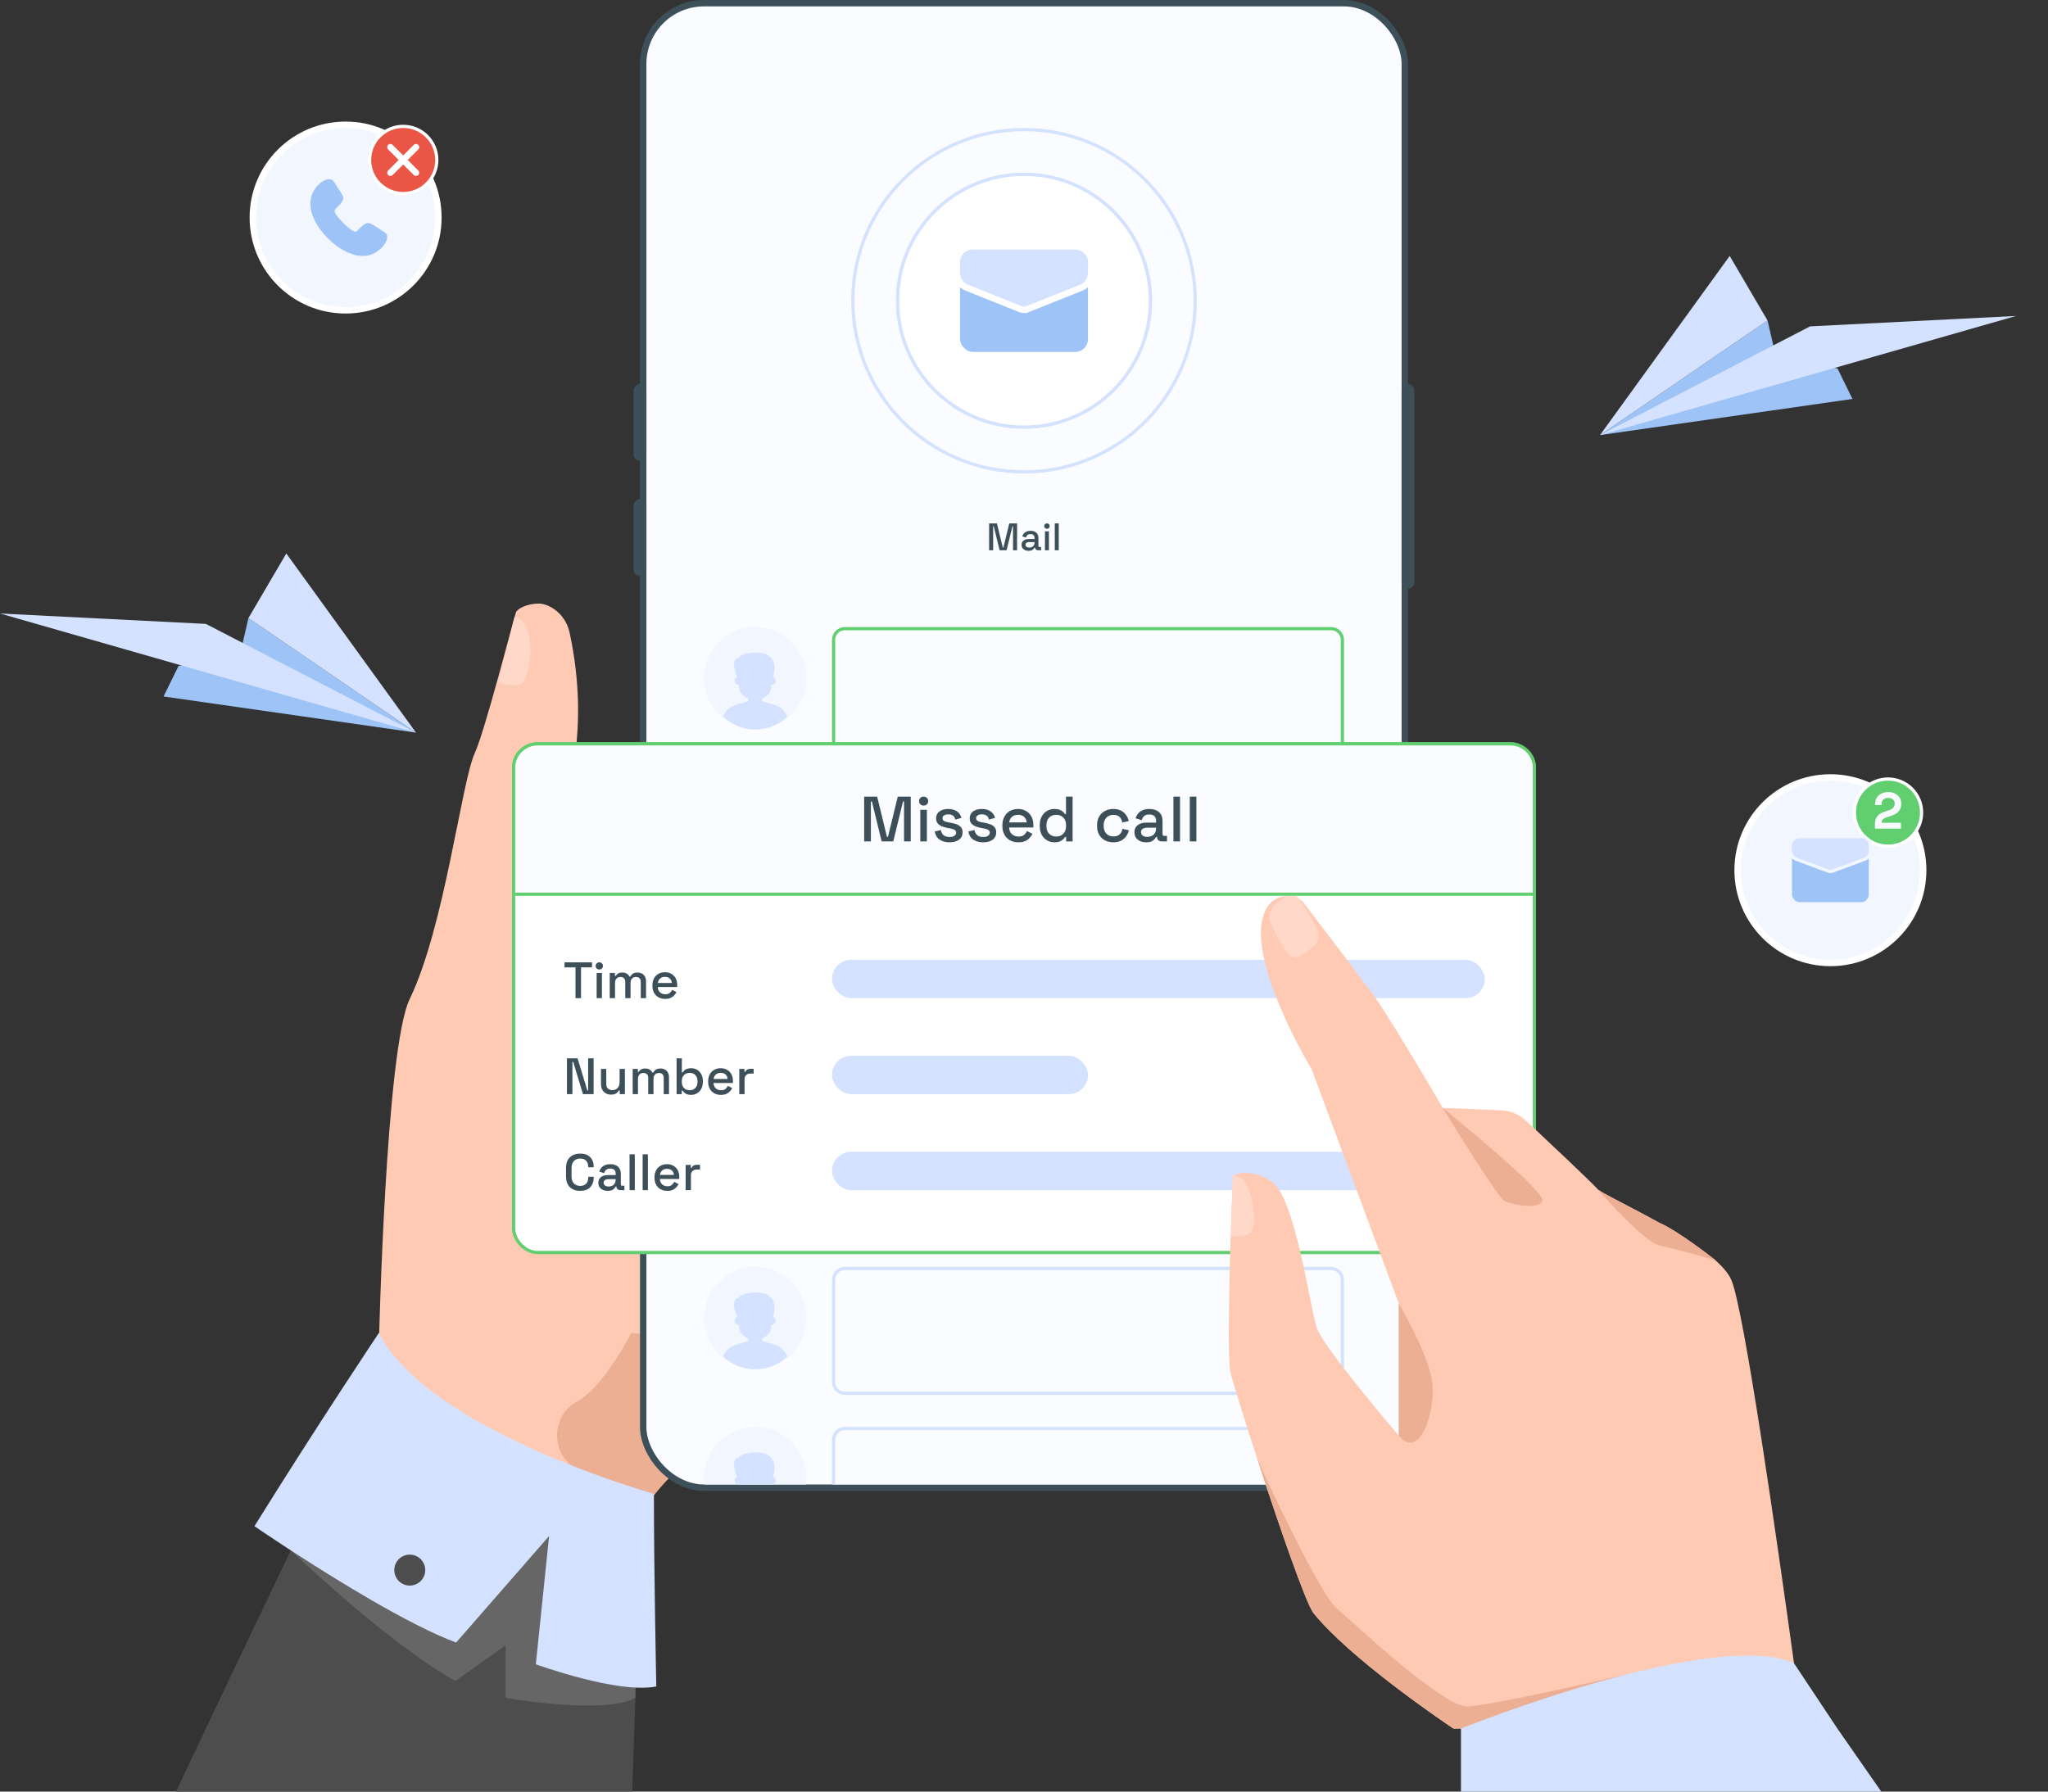 <?xml version="1.0" encoding="UTF-8"?>
<svg xmlns="http://www.w3.org/2000/svg" width="640" height="560" viewBox="0 0 640 560" fill="none">
  <rect x="0" y="0" width="640" height="560" fill="#333333" stroke="none"/>
  <g clip-path="url(#clip0_2550_2559)">
    <path d="M299.273 341.238C299.273 341.238 275.277 389.267 250.905 422.421C241.206 435.616 231.448 446.453 223.12 450.974C214.967 455.397 208.066 462.268 202.354 469.883C187.563 489.6 180.739 514.284 180.739 514.284L118.412 419.939C118.412 419.939 120.54 327.717 128.023 312.288C138.93 289.808 144.198 244.387 148.388 235.343C151.495 228.635 160.372 193.984 161.224 191.436C161.595 190.338 164.547 188.655 168.384 188.66C171.462 188.66 176.689 191.637 178.005 197.755C184.671 228.675 176.647 249.069 176.739 249.976C179.09 273.74 172.023 291.378 176.98 296.05C177.165 296.223 177.506 296.14 177.992 295.831C186.583 290.312 239.913 212.522 246.479 210.842C253.416 209.071 299.273 341.238 299.273 341.238Z" fill="#FFCAB3"></path>
    <path d="M199.491 495.61C199.491 495.61 198.641 537.536 196.213 594H39C74.935 517.325 106.176 452.789 106.176 452.789C106.176 452.789 195.689 455.525 199.488 495.607L199.491 495.61Z" fill="#4D4D4D"></path>
    <path d="M250.906 422.418C241.207 435.613 231.449 446.45 223.121 450.971C214.969 455.394 208.067 462.265 202.355 469.88C195.787 466.816 188.299 463.223 180.981 459.662C172.069 455.329 171.726 442.666 180.457 437.975C180.542 437.93 180.625 437.882 180.708 437.837C188.888 433.153 197.271 416.618 197.271 416.618L250.909 422.421L250.906 422.418Z" fill="#ECAF94"></path>
    <path d="M160.791 192.87L155.741 213.269C155.741 213.269 160.157 215.077 162.992 213.672C165.826 212.268 168.139 193.968 160.791 192.87Z" fill="#FFD8CA"></path>
    <path d="M90.874 484.6C90.874 484.6 121.596 514.04 142.304 525.407L157.984 514.279V530.695C157.984 530.695 188.822 536.152 198.548 530.695V485.929L111.932 442.483L90.871 484.6H90.874Z" fill="#666666"></path>
    <path d="M205.092 527.132C193.161 529.579 167.446 520.201 167.446 520.201L171.593 480.116L142.535 513.416C127.747 507.909 104.618 493.541 90.874 484.6C84.033 480.146 79.517 477.039 79.517 477.039C98.909 445.816 118.416 416.613 118.416 416.613C124.143 428.073 137.693 438.025 152.382 445.984C176.793 459.213 204.348 466.942 204.348 466.942C204.341 490.766 205.092 527.13 205.092 527.13V527.132Z" fill="#D4E2FF"></path>
    <path d="M353.767 178.69L334.465 207L315.526 234.783C314.371 236.177 313.035 236.661 311.589 236.523C307.046 236.092 301.422 229.532 297.039 225.901L296.595 225.535C290.816 220.751 289.999 212.108 294.781 206.33L323.729 171.318L332.315 160.932C337.096 155.149 345.732 154.332 351.509 159.116L351.953 159.482C357.732 164.267 358.549 172.91 353.767 178.692V178.69Z" fill="#FFB27D"></path>
    <path d="M334.464 206.999L315.526 234.783C314.37 236.177 313.035 236.661 311.589 236.523L323.728 171.317C323.756 171.683 325.818 200.939 334.467 206.999H334.464Z" fill="#EFA26F"></path>
    <path d="M344.158 285.601L341.278 286.694L321.924 294.053C321.47 294.226 321.012 294.372 320.553 294.487C314.145 296.155 307.326 292.734 304.922 286.408L304.639 285.663C302.063 278.883 305.501 271.225 312.278 268.647L330.322 261.787L331.632 261.288L334.512 260.194C341.288 257.617 348.94 261.057 351.513 267.84L351.797 268.584C354.373 275.365 350.934 283.023 344.158 285.601Z" fill="#FFB27D"></path>
    <path d="M328.441 286.044C325.21 287.267 319.364 289.442 316.236 289.89C315.351 290.018 313.72 289.537 312.199 287.869C311.287 286.871 310.412 285.447 309.765 283.476C309.462 282.548 309.209 281.626 309.104 280.673C308.983 279.557 309.016 278.444 309.209 277.338C309.387 276.342 310.066 275.437 311.056 274.958C311.059 274.956 311.066 274.956 311.071 274.951C314.397 273.361 318.878 271.425 322.81 270.344C325.526 269.595 328.275 270.793 329.135 273.173L329.541 274.284L331.619 279.976C332.478 282.34 331.08 285.046 328.441 286.039V286.044Z" fill="#FFD3B6"></path>
    <path d="M328.44 286.044C325.21 287.268 319.363 289.442 316.236 289.891C315.351 290.019 313.72 289.537 312.198 287.87C312.036 287.491 311.888 287.09 311.745 286.664C311.442 285.736 311.188 284.813 311.083 283.86C310.963 282.744 310.996 281.631 311.189 280.525C311.366 279.53 312.046 278.624 313.035 278.146C313.038 278.143 313.046 278.143 313.051 278.138C316.376 276.548 320.86 274.612 324.789 273.532C326.531 273.05 328.28 273.369 329.541 274.286L331.618 279.979C332.478 282.343 331.079 285.049 328.44 286.042V286.044Z" fill="#FFC197"></path>
    <path d="M335.377 312.827L320.45 316.891C315.914 318.128 311.195 315.424 309.96 310.886L309.501 309.196C308.266 304.657 310.967 299.935 315.503 298.699L330.43 294.635C334.966 293.398 339.685 296.101 340.92 300.64L341.381 302.33C342.617 306.869 339.915 311.59 335.379 312.827H335.377Z" fill="#FFB27D"></path>
    <path d="M327.304 312.095C324.562 312.827 319.605 314.121 317.009 314.262C316.064 314.314 314.172 313.514 312.937 311.03C312.633 310.428 312.375 309.731 312.172 308.923C311.992 308.191 311.854 307.464 311.839 306.729C311.821 305.862 311.932 305.009 312.172 304.174C312.388 303.419 313.014 302.77 313.859 302.469C313.866 302.466 313.869 302.466 313.874 302.461C316.718 301.456 320.538 300.255 323.843 299.678C326.126 299.277 328.292 300.375 328.825 302.258L329.211 303.602L330.362 307.642C330.893 309.51 329.545 311.501 327.304 312.095Z" fill="#FFD3B6"></path>
    <path d="M327.305 312.095C324.563 312.827 319.606 314.121 317.009 314.261C316.065 314.314 314.173 313.514 312.937 311.029C312.772 310.347 312.651 309.662 312.636 308.968C312.619 308.105 312.729 307.248 312.97 306.413C313.185 305.663 313.812 305.008 314.656 304.707C314.664 304.705 314.666 304.705 314.671 304.7C317.516 303.694 321.338 302.496 324.641 301.922C326.53 301.588 328.342 302.285 329.212 303.604L330.362 307.644C330.893 309.512 329.545 311.503 327.305 312.097V312.095Z" fill="#FFC197"></path>
    <path d="M343.687 256.98C343.581 257.018 343.474 257.055 343.363 257.09L323.796 262.118C315.192 264.329 306.293 259.673 304.023 251.767L302.86 247.717C300.677 240.127 305.368 232.191 313.363 229.618L319.824 227.958L332.931 224.59C341.534 222.379 350.431 227.035 352.704 234.941L353.867 238.991C356.017 246.478 351.483 254.297 343.684 256.98H343.687Z" fill="#FFB27D"></path>
    <path d="M334.72 251.513L325.214 255.801C325.199 255.803 325.181 255.808 325.154 255.816C324.773 255.919 324.387 255.996 324.004 256.054C323.843 256.079 323.68 256.097 323.522 256.114C323.455 256.122 323.387 256.122 323.322 256.117C322.274 256.082 321.558 254.971 322.009 253.978C322.906 252.019 323.151 249.755 322.547 247.528L322.322 246.701C322.322 246.701 322.319 246.683 322.314 246.676L321.578 243.975C320.994 241.824 319.753 240.021 318.132 238.72C317.936 238.559 317.736 238.411 317.53 238.271C315.651 236.969 316.129 234.02 318.33 233.406C318.35 233.399 318.37 233.396 318.39 233.389L328.823 231.809C331.402 231.109 333.885 233.093 334.589 235.675L335.426 238.752L337.211 245.312C337.912 247.897 337.298 250.816 334.72 251.518V251.513Z" fill="#FFD3B6"></path>
    <path d="M334.72 251.513L325.214 255.801C325.199 255.803 325.182 255.808 325.154 255.816C324.931 255.859 324.234 255.977 323.322 256.117C322.274 256.082 321.558 254.971 322.009 253.978C322.906 252.02 323.152 249.755 322.548 247.529L322.322 246.701C322.322 246.701 322.32 246.684 322.315 246.676L321.578 243.976C320.994 241.824 319.753 240.021 318.132 238.72C318.468 238.228 318.971 237.837 319.628 237.654C319.646 237.647 319.668 237.644 319.688 237.637L330.121 236.057C332.294 235.465 334.394 236.781 335.426 238.75L337.211 245.31C337.912 247.895 337.298 250.814 334.72 251.516V251.513Z" fill="#FFC197"></path>
    <path d="M178.006 358.817C178.006 358.817 173.738 321.533 169.798 314.263C165.859 306.992 162.528 292.43 168.585 281.613C174.645 270.79 176.738 249.976 176.738 249.976C179.088 273.739 172.021 291.377 176.978 296.049C177.164 296.222 177.505 296.139 177.991 295.831L178.006 358.819V358.817Z" fill="#ECAF94"></path>
    <path d="M123.215 490.722C123.24 488.049 125.425 485.903 128.097 485.928C130.768 485.953 132.913 488.14 132.888 490.813C132.863 493.486 130.678 495.632 128.006 495.607C125.335 495.582 123.19 493.395 123.215 490.722Z" fill="#4D4D4D"></path>
    <rect x="201" y="1" width="238" height="464" rx="19" fill="#FAFCFF" stroke="#3D505A" stroke-width="2"></rect>
    <g clip-path="url(#clip1_2550_2559)">
      <path d="M260.5 200C260.5 198.067 262.067 196.5 264 196.5H416C417.933 196.5 419.5 198.067 419.5 200V232C419.5 233.933 417.933 235.5 416 235.5H264C262.067 235.5 260.5 233.933 260.5 232V200Z" fill="#FAFCFF" stroke="#61CE70"></path>
      <circle cx="236" cy="212" r="16" fill="#F2F6FF"></circle>
      <g clip-path="url(#clip2_2550_2559)">
        <path d="M246 223.997C245.782 224.206 245.557 224.409 245.325 224.604C244.869 224.99 244.387 225.347 243.884 225.674C241.621 227.145 238.911 228 236 228C233.088 228 230.379 227.145 228.116 225.674C227.612 225.347 227.131 224.99 226.675 224.604C226.443 224.409 226.218 224.206 226 223.997C226.541 222.342 227.865 221 229.61 220.456L233.861 219.132V218.44C233.328 218.127 232.852 217.77 232.459 217.509C231.729 217.022 231.238 216.26 231.092 215.403L230.866 214.064C230.156 214.064 229.582 213.498 229.582 212.797C229.582 212.276 229.899 211.83 230.353 211.635C229.956 210.717 229.665 209.743 229.49 208.745C229.379 208.112 229.317 207.445 229.505 206.835C229.693 206.226 230.19 205.69 230.778 205.68L230.855 205.685C231.225 205.114 231.804 204.738 232.412 204.52C233.02 204.302 233.662 204.228 234.297 204.156C234.546 204.128 234.796 204.099 235.046 204.075C236.201 203.965 237.458 203.938 238.639 204.263C239.82 204.587 240.961 205.315 241.562 206.476C242.04 207.397 242.136 208.507 242.016 209.558C241.937 210.255 241.767 210.934 241.569 211.604C242.064 211.78 242.418 212.247 242.418 212.797C242.418 213.498 241.844 214.064 241.134 214.064L240.907 215.403C240.762 216.26 240.271 217.022 239.541 217.509C239.148 217.77 238.672 218.127 238.139 218.44V219.132L242.389 220.456C244.135 221.001 245.459 222.342 246 223.997H246Z" fill="#D4E2FF"></path>
      </g>
      <path d="M260.5 250C260.5 248.067 262.067 246.5 264 246.5H416C417.933 246.5 419.5 248.067 419.5 250V282C419.5 283.933 417.933 285.5 416 285.5H264C262.067 285.5 260.5 283.933 260.5 282V250Z" fill="#FAFCFF" stroke="#D4E2FF"></path>
      <circle cx="236" cy="262" r="16" fill="#F2F6FF"></circle>
      <g clip-path="url(#clip3_2550_2559)">
        <path d="M246 273.997C245.782 274.206 245.557 274.409 245.325 274.604C244.869 274.99 244.387 275.347 243.884 275.674C241.621 277.145 238.911 278 236 278C233.088 278 230.379 277.145 228.116 275.674C227.612 275.347 227.131 274.99 226.675 274.604C226.443 274.409 226.218 274.206 226 273.997C226.541 272.342 227.865 271 229.61 270.456L233.861 269.132V268.44C233.328 268.127 232.852 267.77 232.459 267.509C231.729 267.022 231.238 266.26 231.092 265.403L230.866 264.064C230.156 264.064 229.582 263.498 229.582 262.797C229.582 262.276 229.899 261.83 230.353 261.635C229.956 260.717 229.665 259.743 229.49 258.745C229.379 258.112 229.317 257.445 229.505 256.835C229.693 256.226 230.19 255.69 230.778 255.68L230.855 255.685C231.225 255.114 231.804 254.738 232.412 254.52C233.02 254.302 233.662 254.228 234.297 254.156C234.546 254.128 234.796 254.099 235.046 254.075C236.201 253.965 237.458 253.938 238.639 254.263C239.82 254.587 240.961 255.315 241.562 256.476C242.04 257.397 242.136 258.507 242.016 259.558C241.937 260.255 241.767 260.934 241.569 261.604C242.064 261.78 242.418 262.247 242.418 262.797C242.418 263.498 241.844 264.064 241.134 264.064L240.907 265.403C240.762 266.26 240.271 267.022 239.541 267.509C239.148 267.77 238.672 268.127 238.139 268.44V269.132L242.389 270.456C244.135 271.001 245.459 272.342 246 273.997H246Z" fill="#D4E2FF"></path>
      </g>
      <path d="M260.5 300C260.5 298.067 262.067 296.5 264 296.5H416C417.933 296.5 419.5 298.067 419.5 300V332C419.5 333.933 417.933 335.5 416 335.5H264C262.067 335.5 260.5 333.933 260.5 332V300Z" fill="#FAFCFF" stroke="#D4E2FF"></path>
      <circle cx="236" cy="312" r="16" fill="#F2F6FF"></circle>
      <g clip-path="url(#clip4_2550_2559)">
        <path d="M246 323.997C245.782 324.206 245.557 324.409 245.325 324.604C244.869 324.99 244.387 325.347 243.884 325.674C241.621 327.145 238.911 328 236 328C233.088 328 230.379 327.145 228.116 325.674C227.612 325.347 227.131 324.99 226.675 324.604C226.443 324.409 226.218 324.206 226 323.997C226.541 322.342 227.865 321 229.61 320.456L233.861 319.132V318.44C233.328 318.127 232.852 317.77 232.459 317.509C231.729 317.022 231.238 316.26 231.092 315.403L230.866 314.064C230.156 314.064 229.582 313.498 229.582 312.797C229.582 312.276 229.899 311.83 230.353 311.635C229.956 310.717 229.665 309.743 229.49 308.745C229.379 308.112 229.317 307.445 229.505 306.835C229.693 306.226 230.19 305.69 230.778 305.68L230.855 305.685C231.225 305.114 231.804 304.738 232.412 304.52C233.02 304.302 233.662 304.228 234.297 304.156C234.546 304.128 234.796 304.099 235.046 304.075C236.201 303.965 237.458 303.938 238.639 304.263C239.82 304.587 240.961 305.315 241.562 306.476C242.04 307.397 242.136 308.507 242.016 309.558C241.937 310.255 241.767 310.934 241.569 311.604C242.064 311.78 242.418 312.247 242.418 312.797C242.418 313.498 241.844 314.064 241.134 314.064L240.907 315.403C240.762 316.26 240.271 317.022 239.541 317.509C239.148 317.77 238.672 318.127 238.139 318.44V319.132L242.389 320.456C244.135 321.001 245.459 322.342 246 323.997H246Z" fill="#D4E2FF"></path>
      </g>
      <path d="M260.5 350C260.5 348.067 262.067 346.5 264 346.5H416C417.933 346.5 419.5 348.067 419.5 350V382C419.5 383.933 417.933 385.5 416 385.5H264C262.067 385.5 260.5 383.933 260.5 382V350Z" fill="#FAFCFF" stroke="#D4E2FF"></path>
      <circle cx="236" cy="362" r="16" fill="#F2F6FF"></circle>
      <g clip-path="url(#clip5_2550_2559)">
        <path d="M246 373.997C245.782 374.206 245.557 374.409 245.325 374.604C244.869 374.99 244.387 375.347 243.884 375.674C241.621 377.145 238.911 378 236 378C233.088 378 230.379 377.145 228.116 375.674C227.612 375.347 227.131 374.99 226.675 374.604C226.443 374.409 226.218 374.206 226 373.997C226.541 372.342 227.865 371 229.61 370.456L233.861 369.132V368.44C233.328 368.127 232.852 367.77 232.459 367.509C231.729 367.022 231.238 366.26 231.092 365.403L230.866 364.064C230.156 364.064 229.582 363.498 229.582 362.797C229.582 362.276 229.899 361.83 230.353 361.635C229.956 360.717 229.665 359.743 229.49 358.745C229.379 358.112 229.317 357.445 229.505 356.835C229.693 356.226 230.19 355.69 230.778 355.68L230.855 355.685C231.225 355.114 231.804 354.738 232.412 354.52C233.02 354.302 233.662 354.228 234.297 354.156C234.546 354.128 234.796 354.099 235.046 354.075C236.201 353.965 237.458 353.938 238.639 354.263C239.82 354.587 240.961 355.315 241.562 356.476C242.04 357.397 242.136 358.507 242.016 359.558C241.937 360.255 241.767 360.934 241.569 361.604C242.064 361.78 242.418 362.247 242.418 362.797C242.418 363.498 241.844 364.064 241.134 364.064L240.907 365.403C240.762 366.26 240.271 367.022 239.541 367.509C239.148 367.77 238.672 368.127 238.139 368.44V369.132L242.389 370.456C244.135 371.001 245.459 372.342 246 373.997H246Z" fill="#D4E2FF"></path>
      </g>
      <path d="M260.5 400C260.5 398.067 262.067 396.5 264 396.5H416C417.933 396.5 419.5 398.067 419.5 400V432C419.5 433.933 417.933 435.5 416 435.5H264C262.067 435.5 260.5 433.933 260.5 432V400Z" fill="#FAFCFF" stroke="#D4E2FF"></path>
      <circle cx="236" cy="412" r="16" fill="#F2F6FF"></circle>
      <g clip-path="url(#clip6_2550_2559)">
        <path d="M246 423.997C245.782 424.206 245.557 424.409 245.325 424.604C244.869 424.99 244.387 425.347 243.884 425.674C241.621 427.145 238.911 428 236 428C233.088 428 230.379 427.145 228.116 425.674C227.612 425.347 227.131 424.99 226.675 424.604C226.443 424.409 226.218 424.206 226 423.997C226.541 422.342 227.865 421 229.61 420.456L233.861 419.132V418.44C233.328 418.127 232.852 417.77 232.459 417.509C231.729 417.022 231.238 416.26 231.092 415.403L230.866 414.064C230.156 414.064 229.582 413.498 229.582 412.797C229.582 412.276 229.899 411.83 230.353 411.635C229.956 410.717 229.665 409.743 229.49 408.745C229.379 408.112 229.317 407.445 229.505 406.835C229.693 406.226 230.19 405.69 230.778 405.68L230.855 405.685C231.225 405.114 231.804 404.738 232.412 404.52C233.02 404.302 233.662 404.228 234.297 404.156C234.546 404.128 234.796 404.099 235.046 404.075C236.201 403.965 237.458 403.938 238.639 404.263C239.82 404.587 240.961 405.315 241.562 406.476C242.04 407.397 242.136 408.507 242.016 409.558C241.937 410.255 241.767 410.934 241.569 411.604C242.064 411.78 242.418 412.247 242.418 412.797C242.418 413.498 241.844 414.064 241.134 414.064L240.907 415.403C240.762 416.26 240.271 417.022 239.541 417.509C239.148 417.77 238.672 418.127 238.139 418.44V419.132L242.389 420.456C244.135 421.001 245.459 422.342 246 423.997H246Z" fill="#D4E2FF"></path>
      </g>
      <path d="M260.5 450C260.5 448.067 262.067 446.5 264 446.5H416C417.933 446.5 419.5 448.067 419.5 450V482C419.5 483.933 417.933 485.5 416 485.5H264C262.067 485.5 260.5 483.933 260.5 482V450Z" fill="#FAFCFF" stroke="#D4E2FF"></path>
      <circle cx="236" cy="462" r="16" fill="#F2F6FF"></circle>
      <g clip-path="url(#clip7_2550_2559)">
        <path d="M246 473.997C245.782 474.206 245.557 474.409 245.325 474.604C244.869 474.99 244.387 475.347 243.884 475.674C241.621 477.145 238.911 478 236 478C233.088 478 230.379 477.145 228.116 475.674C227.612 475.347 227.131 474.99 226.675 474.604C226.443 474.409 226.218 474.206 226 473.997C226.541 472.342 227.865 471 229.61 470.456L233.861 469.132V468.44C233.328 468.127 232.852 467.77 232.459 467.509C231.729 467.022 231.238 466.26 231.092 465.403L230.866 464.064C230.156 464.064 229.582 463.498 229.582 462.797C229.582 462.276 229.899 461.83 230.353 461.635C229.956 460.717 229.665 459.743 229.49 458.745C229.379 458.112 229.317 457.445 229.505 456.835C229.693 456.226 230.19 455.69 230.778 455.68L230.855 455.685C231.225 455.114 231.804 454.738 232.412 454.52C233.02 454.302 233.662 454.228 234.297 454.156C234.546 454.128 234.796 454.099 235.046 454.075C236.201 453.965 237.458 453.938 238.639 454.263C239.82 454.587 240.961 455.315 241.562 456.476C242.04 457.397 242.136 458.507 242.016 459.558C241.937 460.255 241.767 460.934 241.569 461.604C242.064 461.78 242.418 462.247 242.418 462.797C242.418 463.498 241.844 464.064 241.134 464.064L240.907 465.403C240.762 466.26 240.271 467.022 239.541 467.509C239.148 467.77 238.672 468.127 238.139 468.44V469.132L242.389 470.456C244.135 471.001 245.459 472.342 246 473.997H246Z" fill="#D4E2FF"></path>
      </g>
    </g>
    <path d="M309.099 172V163.6H311.535L313.371 171.136H313.563L315.399 163.6H317.835V172H316.575V164.512H316.383L314.559 172H312.375L310.551 164.512H310.359V172H309.099ZM321.459 172.168C321.035 172.168 320.655 172.096 320.319 171.952C319.991 171.808 319.727 171.596 319.527 171.316C319.335 171.036 319.239 170.696 319.239 170.296C319.239 169.888 319.335 169.552 319.527 169.288C319.727 169.016 319.995 168.812 320.331 168.676C320.675 168.54 321.063 168.472 321.495 168.472H323.295V168.088C323.295 167.744 323.191 167.468 322.983 167.26C322.775 167.052 322.455 166.948 322.023 166.948C321.599 166.948 321.275 167.048 321.051 167.248C320.827 167.448 320.679 167.708 320.607 168.028L319.455 167.656C319.551 167.336 319.703 167.048 319.911 166.792C320.127 166.528 320.411 166.316 320.763 166.156C321.115 165.996 321.539 165.916 322.035 165.916C322.803 165.916 323.407 166.112 323.847 166.504C324.287 166.896 324.507 167.452 324.507 168.172V170.608C324.507 170.848 324.619 170.968 324.843 170.968H325.347V172H324.423C324.143 172 323.915 171.928 323.739 171.784C323.563 171.64 323.475 171.444 323.475 171.196V171.16H323.295C323.231 171.28 323.135 171.42 323.007 171.58C322.879 171.74 322.691 171.88 322.443 172C322.195 172.112 321.867 172.168 321.459 172.168ZM321.639 171.148C322.135 171.148 322.535 171.008 322.839 170.728C323.143 170.44 323.295 170.048 323.295 169.552V169.432H321.567C321.239 169.432 320.975 169.504 320.775 169.648C320.575 169.784 320.475 169.988 320.475 170.26C320.475 170.532 320.579 170.748 320.787 170.908C320.995 171.068 321.279 171.148 321.639 171.148ZM326.549 172V166.084H327.785V172H326.549ZM327.173 165.28C326.933 165.28 326.729 165.204 326.561 165.052C326.401 164.892 326.321 164.688 326.321 164.44C326.321 164.192 326.401 163.992 326.561 163.84C326.729 163.68 326.933 163.6 327.173 163.6C327.421 163.6 327.625 163.68 327.785 163.84C327.945 163.992 328.025 164.192 328.025 164.44C328.025 164.688 327.945 164.892 327.785 165.052C327.625 165.204 327.421 165.28 327.173 165.28ZM329.619 172V163.6H330.855V172H329.619Z" fill="#3D505A"></path>
    <circle cx="320" cy="94" r="39.5" fill="#F2F6FF" stroke="#D4E2FF"></circle>
    <circle cx="320" cy="94" r="53.5" stroke="#D4E2FF"></circle>
    <circle cx="320" cy="94" r="39.5" fill="white" stroke="#D4E2FF"></circle>
    <rect x="300" y="78" width="40" height="32" rx="4" fill="#9EC3F6"></rect>
    <path d="M321.114 96.631L320.743 95.703L321.114 96.631L337.857 89.934C339.755 89.175 341 87.336 341 85.292V82C341 79.239 338.761 77 336 77H304C301.239 77 299 79.239 299 82V85.292C299 87.336 300.245 89.175 302.143 89.934L318.886 96.631C319.601 96.918 320.399 96.918 321.114 96.631Z" fill="#D4E2FF" stroke="white" stroke-width="2"></path>
    <rect x="438" y="120" width="4" height="64" rx="2" fill="#3D505A"></rect>
    <rect width="4" height="24" rx="2" transform="matrix(-1 0 0 1 202 120)" fill="#3D505A"></rect>
    <rect width="4" height="24" rx="2" transform="matrix(-1 0 0 1 202 156)" fill="#3D505A"></rect>
    <rect x="160.5" y="232.5" width="319" height="159" rx="7.5" fill="white"></rect>
    <rect x="160.5" y="232.5" width="319" height="159" rx="7.5" stroke="#61CE70"></rect>
    <path d="M179.84 312V302.368H176.4V300.8H185.008V302.368H181.568V312H179.84ZM186.45 312V304.112H188.098V312H186.45ZM187.282 303.04C186.962 303.04 186.69 302.939 186.466 302.736C186.253 302.523 186.146 302.251 186.146 301.92C186.146 301.589 186.253 301.323 186.466 301.12C186.69 300.907 186.962 300.8 187.282 300.8C187.613 300.8 187.885 300.907 188.098 301.12C188.312 301.323 188.418 301.589 188.418 301.92C188.418 302.251 188.312 302.523 188.098 302.736C187.885 302.939 187.613 303.04 187.282 303.04ZM190.544 312V304.112H192.16V305.04H192.416C192.565 304.763 192.805 304.517 193.136 304.304C193.467 304.091 193.915 303.984 194.48 303.984C195.067 303.984 195.536 304.107 195.888 304.352C196.251 304.587 196.523 304.891 196.704 305.264H196.96C197.141 304.901 197.403 304.597 197.744 304.352C198.096 304.107 198.592 303.984 199.232 303.984C199.744 303.984 200.197 304.091 200.592 304.304C200.987 304.507 201.301 304.816 201.536 305.232C201.771 305.637 201.888 306.144 201.888 306.752V312H200.24V306.88C200.24 306.4 200.107 306.032 199.84 305.776C199.584 305.509 199.216 305.376 198.736 305.376C198.224 305.376 197.813 305.541 197.504 305.872C197.195 306.203 197.04 306.677 197.04 307.296V312H195.392V306.88C195.392 306.4 195.259 306.032 194.992 305.776C194.736 305.509 194.368 305.376 193.888 305.376C193.376 305.376 192.965 305.541 192.656 305.872C192.347 306.203 192.192 306.677 192.192 307.296V312H190.544ZM207.879 312.224C207.079 312.224 206.38 312.059 205.783 311.728C205.186 311.387 204.716 310.912 204.375 310.304C204.044 309.685 203.879 308.971 203.879 308.16V307.968C203.879 307.147 204.044 306.432 204.375 305.824C204.706 305.205 205.164 304.731 205.751 304.4C206.348 304.059 207.036 303.888 207.815 303.888C208.572 303.888 209.234 304.059 209.799 304.4C210.375 304.731 210.823 305.195 211.143 305.792C211.463 306.389 211.623 307.088 211.623 307.888V308.512H205.559C205.58 309.205 205.81 309.76 206.247 310.176C206.695 310.581 207.25 310.784 207.911 310.784C208.53 310.784 208.994 310.645 209.303 310.368C209.623 310.091 209.868 309.771 210.039 309.408L211.399 310.112C211.25 310.411 211.031 310.725 210.743 311.056C210.466 311.387 210.098 311.664 209.639 311.888C209.18 312.112 208.594 312.224 207.879 312.224ZM205.575 307.248H209.943C209.9 306.651 209.687 306.187 209.303 305.856C208.919 305.515 208.418 305.344 207.799 305.344C207.18 305.344 206.674 305.515 206.279 305.856C205.895 306.187 205.66 306.651 205.575 307.248Z" fill="#3D505A"></path>
    <rect x="260" y="300" width="204" height="12" rx="6" fill="#D4E2FF"></rect>
    <rect x="260" y="360" width="204" height="12" rx="6" fill="#D4E2FF"></rect>
    <path d="M181.328 372.224C179.963 372.224 178.88 371.84 178.08 371.072C177.28 370.293 176.88 369.173 176.88 367.712V365.088C176.88 363.627 177.28 362.512 178.08 361.744C178.88 360.965 179.963 360.576 181.328 360.576C182.672 360.576 183.707 360.949 184.432 361.696C185.168 362.443 185.536 363.461 185.536 364.752V364.848H183.824V364.704C183.824 363.947 183.616 363.328 183.2 362.848C182.795 362.368 182.171 362.128 181.328 362.128C180.475 362.128 179.808 362.389 179.328 362.912C178.848 363.424 178.608 364.139 178.608 365.056V367.744C178.608 368.651 178.848 369.365 179.328 369.888C179.808 370.411 180.475 370.672 181.328 370.672C182.171 370.672 182.795 370.432 183.2 369.952C183.616 369.461 183.824 368.843 183.824 368.096V367.824H185.536V368.048C185.536 369.339 185.168 370.357 184.432 371.104C183.707 371.851 182.672 372.224 181.328 372.224ZM189.945 372.224C189.38 372.224 188.873 372.128 188.425 371.936C187.988 371.744 187.636 371.461 187.369 371.088C187.113 370.715 186.985 370.261 186.985 369.728C186.985 369.184 187.113 368.736 187.369 368.384C187.636 368.021 187.993 367.749 188.441 367.568C188.9 367.387 189.417 367.296 189.993 367.296H192.393V366.784C192.393 366.325 192.255 365.957 191.977 365.68C191.7 365.403 191.273 365.264 190.697 365.264C190.132 365.264 189.7 365.397 189.401 365.664C189.103 365.931 188.905 366.277 188.809 366.704L187.273 366.208C187.401 365.781 187.604 365.397 187.881 365.056C188.169 364.704 188.548 364.421 189.017 364.208C189.487 363.995 190.052 363.888 190.713 363.888C191.737 363.888 192.543 364.149 193.129 364.672C193.716 365.195 194.009 365.936 194.009 366.896V370.144C194.009 370.464 194.159 370.624 194.457 370.624H195.129V372H193.897C193.524 372 193.22 371.904 192.985 371.712C192.751 371.52 192.633 371.259 192.633 370.928V370.88H192.393C192.308 371.04 192.18 371.227 192.009 371.44C191.839 371.653 191.588 371.84 191.257 372C190.927 372.149 190.489 372.224 189.945 372.224ZM190.185 370.864C190.847 370.864 191.38 370.677 191.785 370.304C192.191 369.92 192.393 369.397 192.393 368.736V368.576H190.089C189.652 368.576 189.3 368.672 189.033 368.864C188.767 369.045 188.633 369.317 188.633 369.68C188.633 370.043 188.772 370.331 189.049 370.544C189.327 370.757 189.705 370.864 190.185 370.864ZM196.732 372V360.8H198.38V372H196.732ZM200.825 372V360.8H202.473V372H200.825ZM208.535 372.224C207.735 372.224 207.036 372.059 206.439 371.728C205.842 371.387 205.372 370.912 205.031 370.304C204.7 369.685 204.535 368.971 204.535 368.16V367.968C204.535 367.147 204.7 366.432 205.031 365.824C205.362 365.205 205.82 364.731 206.407 364.4C207.004 364.059 207.692 363.888 208.471 363.888C209.228 363.888 209.89 364.059 210.455 364.4C211.031 364.731 211.479 365.195 211.799 365.792C212.119 366.389 212.279 367.088 212.279 367.888V368.512H206.215C206.236 369.205 206.466 369.76 206.903 370.176C207.351 370.581 207.906 370.784 208.567 370.784C209.186 370.784 209.65 370.645 209.959 370.368C210.279 370.091 210.524 369.771 210.695 369.408L212.055 370.112C211.906 370.411 211.687 370.725 211.399 371.056C211.122 371.387 210.754 371.664 210.295 371.888C209.836 372.112 209.25 372.224 208.535 372.224ZM206.231 367.248H210.599C210.556 366.651 210.343 366.187 209.959 365.856C209.575 365.515 209.074 365.344 208.455 365.344C207.836 365.344 207.33 365.515 206.935 365.856C206.551 366.187 206.316 366.651 206.231 367.248ZM214.263 372V364.112H215.879V365.04H216.135C216.263 364.709 216.466 364.469 216.743 364.32C217.031 364.16 217.383 364.08 217.799 364.08H218.743V365.568H217.735C217.202 365.568 216.764 365.717 216.423 366.016C216.082 366.304 215.911 366.752 215.911 367.36V372H214.263Z" fill="#3D505A"></path>
    <rect x="260" y="330" width="80" height="12" rx="6" fill="#D4E2FF"></rect>
    <path d="M177.168 342V330.8H180.496L183.536 340.848H183.792V330.8H185.504V342H182.176L179.136 331.936H178.88V342H177.168ZM190.912 342.144C190.315 342.144 189.781 342.011 189.312 341.744C188.843 341.477 188.475 341.099 188.208 340.608C187.941 340.117 187.808 339.531 187.808 338.848V334.112H189.456V338.736C189.456 339.419 189.627 339.925 189.968 340.256C190.309 340.576 190.784 340.736 191.392 340.736C192.064 340.736 192.603 340.512 193.008 340.064C193.424 339.605 193.632 338.949 193.632 338.096V334.112H195.28V342H193.664V340.816H193.408C193.259 341.136 192.992 341.44 192.608 341.728C192.224 342.005 191.659 342.144 190.912 342.144ZM197.716 342V334.112H199.332V335.04H199.588C199.737 334.763 199.977 334.517 200.308 334.304C200.639 334.091 201.087 333.984 201.652 333.984C202.239 333.984 202.708 334.107 203.06 334.352C203.423 334.587 203.695 334.891 203.876 335.264H204.132C204.313 334.901 204.575 334.597 204.916 334.352C205.268 334.107 205.764 333.984 206.404 333.984C206.916 333.984 207.369 334.091 207.764 334.304C208.159 334.507 208.473 334.816 208.708 335.232C208.943 335.637 209.06 336.144 209.06 336.752V342H207.412V336.88C207.412 336.4 207.279 336.032 207.012 335.776C206.756 335.509 206.388 335.376 205.908 335.376C205.396 335.376 204.985 335.541 204.676 335.872C204.367 336.203 204.212 336.677 204.212 337.296V342H202.564V336.88C202.564 336.4 202.431 336.032 202.164 335.776C201.908 335.509 201.54 335.376 201.06 335.376C200.548 335.376 200.137 335.541 199.828 335.872C199.519 336.203 199.364 336.677 199.364 337.296V342H197.716ZM215.995 342.224C215.227 342.224 214.635 342.085 214.219 341.808C213.813 341.531 213.509 341.221 213.307 340.88H213.051V342H211.435V330.8H213.083V335.184H213.339C213.467 334.971 213.637 334.768 213.851 334.576C214.064 334.373 214.347 334.208 214.699 334.08C215.051 333.952 215.483 333.888 215.995 333.888C216.656 333.888 217.264 334.048 217.819 334.368C218.373 334.688 218.816 335.152 219.147 335.76C219.477 336.368 219.643 337.093 219.643 337.936V338.176C219.643 339.029 219.472 339.76 219.131 340.368C218.8 340.965 218.357 341.424 217.803 341.744C217.259 342.064 216.656 342.224 215.995 342.224ZM215.515 340.784C216.229 340.784 216.816 340.555 217.275 340.096C217.744 339.637 217.979 338.981 217.979 338.128V337.984C217.979 337.141 217.749 336.491 217.291 336.032C216.832 335.573 216.24 335.344 215.515 335.344C214.811 335.344 214.224 335.573 213.755 336.032C213.296 336.491 213.067 337.141 213.067 337.984V338.128C213.067 338.981 213.296 339.637 213.755 340.096C214.224 340.555 214.811 340.784 215.515 340.784ZM225.301 342.224C224.501 342.224 223.802 342.059 223.205 341.728C222.607 341.387 222.138 340.912 221.797 340.304C221.466 339.685 221.301 338.971 221.301 338.16V337.968C221.301 337.147 221.466 336.432 221.797 335.824C222.127 335.205 222.586 334.731 223.173 334.4C223.77 334.059 224.458 333.888 225.237 333.888C225.994 333.888 226.655 334.059 227.221 334.4C227.797 334.731 228.245 335.195 228.565 335.792C228.885 336.389 229.045 337.088 229.045 337.888V338.512H222.981C223.002 339.205 223.231 339.76 223.669 340.176C224.117 340.581 224.671 340.784 225.333 340.784C225.951 340.784 226.415 340.645 226.725 340.368C227.045 340.091 227.29 339.771 227.461 339.408L228.821 340.112C228.671 340.411 228.453 340.725 228.165 341.056C227.887 341.387 227.519 341.664 227.061 341.888C226.602 342.112 226.015 342.224 225.301 342.224ZM222.997 337.248H227.365C227.322 336.651 227.109 336.187 226.725 335.856C226.341 335.515 225.839 335.344 225.221 335.344C224.602 335.344 224.095 335.515 223.701 335.856C223.317 336.187 223.082 336.651 222.997 337.248ZM231.029 342V334.112H232.645V335.04H232.901C233.029 334.709 233.231 334.469 233.509 334.32C233.797 334.16 234.149 334.08 234.565 334.08H235.509V335.568H234.501C233.967 335.568 233.53 335.717 233.189 336.016C232.847 336.304 232.677 336.752 232.677 337.36V342H231.029Z" fill="#3D505A"></path>
    <path d="M270.052 261V247H274.112L277.172 259.56H277.492L280.552 247H284.612V261H282.512V248.52H282.192L279.152 261H275.512L272.472 248.52H272.152V261H270.052ZM287.592 261V251.14H289.652V261H287.592ZM288.632 249.8C288.232 249.8 287.892 249.673 287.612 249.42C287.346 249.153 287.212 248.813 287.212 248.4C287.212 247.987 287.346 247.653 287.612 247.4C287.892 247.133 288.232 247 288.632 247C289.046 247 289.386 247.133 289.652 247.4C289.919 247.653 290.052 247.987 290.052 248.4C290.052 248.813 289.919 249.153 289.652 249.42C289.386 249.673 289.046 249.8 288.632 249.8ZM296.749 261.28C295.496 261.28 294.456 261 293.629 260.44C292.803 259.88 292.296 259.033 292.109 257.9L294.029 257.44C294.136 257.987 294.316 258.42 294.569 258.74C294.823 259.06 295.136 259.287 295.509 259.42C295.896 259.553 296.309 259.62 296.749 259.62C297.403 259.62 297.903 259.493 298.249 259.24C298.609 258.987 298.789 258.66 298.789 258.26C298.789 257.86 298.623 257.567 298.289 257.38C297.956 257.193 297.463 257.04 296.809 256.92L296.129 256.8C295.463 256.68 294.856 256.507 294.309 256.28C293.763 256.053 293.329 255.74 293.009 255.34C292.689 254.94 292.529 254.427 292.529 253.8C292.529 252.867 292.876 252.147 293.569 251.64C294.263 251.12 295.183 250.86 296.329 250.86C297.436 250.86 298.343 251.113 299.049 251.62C299.769 252.113 300.236 252.787 300.449 253.64L298.529 254.18C298.409 253.58 298.156 253.16 297.769 252.92C297.383 252.667 296.903 252.54 296.329 252.54C295.769 252.54 295.329 252.647 295.009 252.86C294.689 253.06 294.529 253.347 294.529 253.72C294.529 254.12 294.683 254.413 294.989 254.6C295.309 254.787 295.736 254.927 296.269 255.02L296.969 255.14C297.676 255.26 298.323 255.427 298.909 255.64C299.496 255.853 299.956 256.16 300.289 256.56C300.636 256.96 300.809 257.493 300.809 258.16C300.809 259.147 300.443 259.913 299.709 260.46C298.976 261.007 297.989 261.28 296.749 261.28ZM307.257 261.28C306.004 261.28 304.964 261 304.137 260.44C303.311 259.88 302.804 259.033 302.617 257.9L304.537 257.44C304.644 257.987 304.824 258.42 305.077 258.74C305.331 259.06 305.644 259.287 306.017 259.42C306.404 259.553 306.817 259.62 307.257 259.62C307.911 259.62 308.411 259.493 308.757 259.24C309.117 258.987 309.297 258.66 309.297 258.26C309.297 257.86 309.131 257.567 308.797 257.38C308.464 257.193 307.971 257.04 307.317 256.92L306.637 256.8C305.971 256.68 305.364 256.507 304.817 256.28C304.271 256.053 303.837 255.74 303.517 255.34C303.197 254.94 303.037 254.427 303.037 253.8C303.037 252.867 303.384 252.147 304.077 251.64C304.771 251.12 305.691 250.86 306.837 250.86C307.944 250.86 308.851 251.113 309.557 251.62C310.277 252.113 310.744 252.787 310.957 253.64L309.037 254.18C308.917 253.58 308.664 253.16 308.277 252.92C307.891 252.667 307.411 252.54 306.837 252.54C306.277 252.54 305.837 252.647 305.517 252.86C305.197 253.06 305.037 253.347 305.037 253.72C305.037 254.12 305.191 254.413 305.497 254.6C305.817 254.787 306.244 254.927 306.777 255.02L307.477 255.14C308.184 255.26 308.831 255.427 309.417 255.64C310.004 255.853 310.464 256.16 310.797 256.56C311.144 256.96 311.317 257.493 311.317 258.16C311.317 259.147 310.951 259.913 310.217 260.46C309.484 261.007 308.497 261.28 307.257 261.28ZM318.245 261.28C317.245 261.28 316.372 261.073 315.625 260.66C314.878 260.233 314.292 259.64 313.865 258.88C313.452 258.107 313.245 257.213 313.245 256.2V255.96C313.245 254.933 313.452 254.04 313.865 253.28C314.278 252.507 314.852 251.913 315.585 251.5C316.332 251.073 317.192 250.86 318.165 250.86C319.112 250.86 319.938 251.073 320.645 251.5C321.365 251.913 321.925 252.493 322.325 253.24C322.725 253.987 322.925 254.86 322.925 255.86V256.64H315.345C315.372 257.507 315.658 258.2 316.205 258.72C316.765 259.227 317.458 259.48 318.285 259.48C319.058 259.48 319.638 259.307 320.025 258.96C320.425 258.613 320.732 258.213 320.945 257.76L322.645 258.64C322.458 259.013 322.185 259.407 321.825 259.82C321.478 260.233 321.018 260.58 320.445 260.86C319.872 261.14 319.138 261.28 318.245 261.28ZM315.365 255.06H320.825C320.772 254.313 320.505 253.733 320.025 253.32C319.545 252.893 318.918 252.68 318.145 252.68C317.372 252.68 316.738 252.893 316.245 253.32C315.765 253.733 315.472 254.313 315.365 255.06ZM329.485 261.28C328.671 261.28 327.918 261.08 327.225 260.68C326.531 260.28 325.971 259.707 325.545 258.96C325.131 258.2 324.925 257.287 324.925 256.22V255.92C324.925 254.867 325.131 253.96 325.545 253.2C325.958 252.44 326.511 251.86 327.205 251.46C327.898 251.06 328.658 250.86 329.485 250.86C330.125 250.86 330.658 250.94 331.085 251.1C331.525 251.26 331.885 251.467 332.165 251.72C332.445 251.96 332.658 252.213 332.805 252.48H333.125V247H335.185V261H333.165V259.6H332.845C332.591 260.027 332.205 260.413 331.685 260.76C331.178 261.107 330.445 261.28 329.485 261.28ZM330.065 259.48C330.958 259.48 331.691 259.193 332.265 258.62C332.851 258.047 333.145 257.227 333.145 256.16V255.98C333.145 254.927 332.858 254.113 332.285 253.54C331.711 252.967 330.971 252.68 330.065 252.68C329.185 252.68 328.451 252.967 327.865 253.54C327.291 254.113 327.005 254.927 327.005 255.98V256.16C327.005 257.227 327.291 258.047 327.865 258.62C328.451 259.193 329.185 259.48 330.065 259.48ZM347.895 261.28C346.948 261.28 346.088 261.08 345.315 260.68C344.555 260.28 343.948 259.7 343.495 258.94C343.055 258.18 342.835 257.267 342.835 256.2V255.94C342.835 254.873 343.055 253.967 343.495 253.22C343.948 252.46 344.555 251.88 345.315 251.48C346.088 251.067 346.948 250.86 347.895 250.86C348.842 250.86 349.648 251.033 350.315 251.38C350.982 251.727 351.515 252.187 351.915 252.76C352.328 253.333 352.595 253.967 352.715 254.66L350.715 255.08C350.648 254.64 350.508 254.24 350.295 253.88C350.082 253.52 349.782 253.233 349.395 253.02C349.008 252.807 348.522 252.7 347.935 252.7C347.362 252.7 346.842 252.833 346.375 253.1C345.922 253.353 345.562 253.727 345.295 254.22C345.028 254.7 344.895 255.287 344.895 255.98V256.16C344.895 256.853 345.028 257.447 345.295 257.94C345.562 258.433 345.922 258.807 346.375 259.06C346.842 259.313 347.362 259.44 347.935 259.44C348.802 259.44 349.462 259.22 349.915 258.78C350.368 258.327 350.655 257.753 350.775 257.06L352.775 257.52C352.615 258.2 352.328 258.827 351.915 259.4C351.515 259.973 350.982 260.433 350.315 260.78C349.648 261.113 348.842 261.28 347.895 261.28ZM358.211 261.28C357.504 261.28 356.871 261.16 356.311 260.92C355.764 260.68 355.324 260.327 354.991 259.86C354.671 259.393 354.511 258.827 354.511 258.16C354.511 257.48 354.671 256.92 354.991 256.48C355.324 256.027 355.771 255.687 356.331 255.46C356.904 255.233 357.551 255.12 358.271 255.12H361.271V254.48C361.271 253.907 361.098 253.447 360.751 253.1C360.404 252.753 359.871 252.58 359.151 252.58C358.444 252.58 357.904 252.747 357.531 253.08C357.158 253.413 356.911 253.847 356.791 254.38L354.871 253.76C355.031 253.227 355.284 252.747 355.631 252.32C355.991 251.88 356.464 251.527 357.051 251.26C357.638 250.993 358.344 250.86 359.171 250.86C360.451 250.86 361.458 251.187 362.191 251.84C362.924 252.493 363.291 253.42 363.291 254.62V258.68C363.291 259.08 363.478 259.28 363.851 259.28H364.691V261H363.151C362.684 261 362.304 260.88 362.011 260.64C361.718 260.4 361.571 260.073 361.571 259.66V259.6H361.271C361.164 259.8 361.004 260.033 360.791 260.3C360.578 260.567 360.264 260.8 359.851 261C359.438 261.187 358.891 261.28 358.211 261.28ZM358.511 259.58C359.338 259.58 360.004 259.347 360.511 258.88C361.018 258.4 361.271 257.747 361.271 256.92V256.72H358.391C357.844 256.72 357.404 256.84 357.071 257.08C356.738 257.307 356.571 257.647 356.571 258.1C356.571 258.553 356.744 258.913 357.091 259.18C357.438 259.447 357.911 259.58 358.511 259.58ZM366.694 261V247H368.754V261H366.694ZM371.811 261V247H373.871V261H371.811Z" fill="#3D505A"></path>
    <path d="M160.5 240C160.5 235.858 163.858 232.5 168 232.5H472C476.142 232.5 479.5 235.858 479.5 240V279.5H160.5V240Z" fill="#FAFCFF"></path>
    <path d="M160.5 240C160.5 235.858 163.858 232.5 168 232.5H472C476.142 232.5 479.5 235.858 479.5 240V279.5H160.5V240Z" stroke="#61CE70"></path>
    <path d="M270.052 263V249H274.112L277.172 261.56H277.492L280.552 249H284.612V263H282.512V250.52H282.192L279.152 263H275.512L272.472 250.52H272.152V263H270.052ZM287.592 263V253.14H289.652V263H287.592ZM288.632 251.8C288.232 251.8 287.892 251.673 287.612 251.42C287.346 251.153 287.212 250.813 287.212 250.4C287.212 249.987 287.346 249.653 287.612 249.4C287.892 249.133 288.232 249 288.632 249C289.046 249 289.386 249.133 289.652 249.4C289.919 249.653 290.052 249.987 290.052 250.4C290.052 250.813 289.919 251.153 289.652 251.42C289.386 251.673 289.046 251.8 288.632 251.8ZM296.749 263.28C295.496 263.28 294.456 263 293.629 262.44C292.803 261.88 292.296 261.033 292.109 259.9L294.029 259.44C294.136 259.987 294.316 260.42 294.569 260.74C294.823 261.06 295.136 261.287 295.509 261.42C295.896 261.553 296.309 261.62 296.749 261.62C297.403 261.62 297.903 261.493 298.249 261.24C298.609 260.987 298.789 260.66 298.789 260.26C298.789 259.86 298.623 259.567 298.289 259.38C297.956 259.193 297.463 259.04 296.809 258.92L296.129 258.8C295.463 258.68 294.856 258.507 294.309 258.28C293.763 258.053 293.329 257.74 293.009 257.34C292.689 256.94 292.529 256.427 292.529 255.8C292.529 254.867 292.876 254.147 293.569 253.64C294.263 253.12 295.183 252.86 296.329 252.86C297.436 252.86 298.343 253.113 299.049 253.62C299.769 254.113 300.236 254.787 300.449 255.64L298.529 256.18C298.409 255.58 298.156 255.16 297.769 254.92C297.383 254.667 296.903 254.54 296.329 254.54C295.769 254.54 295.329 254.647 295.009 254.86C294.689 255.06 294.529 255.347 294.529 255.72C294.529 256.12 294.683 256.413 294.989 256.6C295.309 256.787 295.736 256.927 296.269 257.02L296.969 257.14C297.676 257.26 298.323 257.427 298.909 257.64C299.496 257.853 299.956 258.16 300.289 258.56C300.636 258.96 300.809 259.493 300.809 260.16C300.809 261.147 300.443 261.913 299.709 262.46C298.976 263.007 297.989 263.28 296.749 263.28ZM307.257 263.28C306.004 263.28 304.964 263 304.137 262.44C303.311 261.88 302.804 261.033 302.617 259.9L304.537 259.44C304.644 259.987 304.824 260.42 305.077 260.74C305.331 261.06 305.644 261.287 306.017 261.42C306.404 261.553 306.817 261.62 307.257 261.62C307.911 261.62 308.411 261.493 308.757 261.24C309.117 260.987 309.297 260.66 309.297 260.26C309.297 259.86 309.131 259.567 308.797 259.38C308.464 259.193 307.971 259.04 307.317 258.92L306.637 258.8C305.971 258.68 305.364 258.507 304.817 258.28C304.271 258.053 303.837 257.74 303.517 257.34C303.197 256.94 303.037 256.427 303.037 255.8C303.037 254.867 303.384 254.147 304.077 253.64C304.771 253.12 305.691 252.86 306.837 252.86C307.944 252.86 308.851 253.113 309.557 253.62C310.277 254.113 310.744 254.787 310.957 255.64L309.037 256.18C308.917 255.58 308.664 255.16 308.277 254.92C307.891 254.667 307.411 254.54 306.837 254.54C306.277 254.54 305.837 254.647 305.517 254.86C305.197 255.06 305.037 255.347 305.037 255.72C305.037 256.12 305.191 256.413 305.497 256.6C305.817 256.787 306.244 256.927 306.777 257.02L307.477 257.14C308.184 257.26 308.831 257.427 309.417 257.64C310.004 257.853 310.464 258.16 310.797 258.56C311.144 258.96 311.317 259.493 311.317 260.16C311.317 261.147 310.951 261.913 310.217 262.46C309.484 263.007 308.497 263.28 307.257 263.28ZM318.245 263.28C317.245 263.28 316.372 263.073 315.625 262.66C314.878 262.233 314.292 261.64 313.865 260.88C313.452 260.107 313.245 259.213 313.245 258.2V257.96C313.245 256.933 313.452 256.04 313.865 255.28C314.278 254.507 314.852 253.913 315.585 253.5C316.332 253.073 317.192 252.86 318.165 252.86C319.112 252.86 319.938 253.073 320.645 253.5C321.365 253.913 321.925 254.493 322.325 255.24C322.725 255.987 322.925 256.86 322.925 257.86V258.64H315.345C315.372 259.507 315.658 260.2 316.205 260.72C316.765 261.227 317.458 261.48 318.285 261.48C319.058 261.48 319.638 261.307 320.025 260.96C320.425 260.613 320.732 260.213 320.945 259.76L322.645 260.64C322.458 261.013 322.185 261.407 321.825 261.82C321.478 262.233 321.018 262.58 320.445 262.86C319.872 263.14 319.138 263.28 318.245 263.28ZM315.365 257.06H320.825C320.772 256.313 320.505 255.733 320.025 255.32C319.545 254.893 318.918 254.68 318.145 254.68C317.372 254.68 316.738 254.893 316.245 255.32C315.765 255.733 315.472 256.313 315.365 257.06ZM329.485 263.28C328.671 263.28 327.918 263.08 327.225 262.68C326.531 262.28 325.971 261.707 325.545 260.96C325.131 260.2 324.925 259.287 324.925 258.22V257.92C324.925 256.867 325.131 255.96 325.545 255.2C325.958 254.44 326.511 253.86 327.205 253.46C327.898 253.06 328.658 252.86 329.485 252.86C330.125 252.86 330.658 252.94 331.085 253.1C331.525 253.26 331.885 253.467 332.165 253.72C332.445 253.96 332.658 254.213 332.805 254.48H333.125V249H335.185V263H333.165V261.6H332.845C332.591 262.027 332.205 262.413 331.685 262.76C331.178 263.107 330.445 263.28 329.485 263.28ZM330.065 261.48C330.958 261.48 331.691 261.193 332.265 260.62C332.851 260.047 333.145 259.227 333.145 258.16V257.98C333.145 256.927 332.858 256.113 332.285 255.54C331.711 254.967 330.971 254.68 330.065 254.68C329.185 254.68 328.451 254.967 327.865 255.54C327.291 256.113 327.005 256.927 327.005 257.98V258.16C327.005 259.227 327.291 260.047 327.865 260.62C328.451 261.193 329.185 261.48 330.065 261.48ZM347.895 263.28C346.948 263.28 346.088 263.08 345.315 262.68C344.555 262.28 343.948 261.7 343.495 260.94C343.055 260.18 342.835 259.267 342.835 258.2V257.94C342.835 256.873 343.055 255.967 343.495 255.22C343.948 254.46 344.555 253.88 345.315 253.48C346.088 253.067 346.948 252.86 347.895 252.86C348.842 252.86 349.648 253.033 350.315 253.38C350.982 253.727 351.515 254.187 351.915 254.76C352.328 255.333 352.595 255.967 352.715 256.66L350.715 257.08C350.648 256.64 350.508 256.24 350.295 255.88C350.082 255.52 349.782 255.233 349.395 255.02C349.008 254.807 348.522 254.7 347.935 254.7C347.362 254.7 346.842 254.833 346.375 255.1C345.922 255.353 345.562 255.727 345.295 256.22C345.028 256.7 344.895 257.287 344.895 257.98V258.16C344.895 258.853 345.028 259.447 345.295 259.94C345.562 260.433 345.922 260.807 346.375 261.06C346.842 261.313 347.362 261.44 347.935 261.44C348.802 261.44 349.462 261.22 349.915 260.78C350.368 260.327 350.655 259.753 350.775 259.06L352.775 259.52C352.615 260.2 352.328 260.827 351.915 261.4C351.515 261.973 350.982 262.433 350.315 262.78C349.648 263.113 348.842 263.28 347.895 263.28ZM358.211 263.28C357.504 263.28 356.871 263.16 356.311 262.92C355.764 262.68 355.324 262.327 354.991 261.86C354.671 261.393 354.511 260.827 354.511 260.16C354.511 259.48 354.671 258.92 354.991 258.48C355.324 258.027 355.771 257.687 356.331 257.46C356.904 257.233 357.551 257.12 358.271 257.12H361.271V256.48C361.271 255.907 361.098 255.447 360.751 255.1C360.404 254.753 359.871 254.58 359.151 254.58C358.444 254.58 357.904 254.747 357.531 255.08C357.158 255.413 356.911 255.847 356.791 256.38L354.871 255.76C355.031 255.227 355.284 254.747 355.631 254.32C355.991 253.88 356.464 253.527 357.051 253.26C357.638 252.993 358.344 252.86 359.171 252.86C360.451 252.86 361.458 253.187 362.191 253.84C362.924 254.493 363.291 255.42 363.291 256.62V260.68C363.291 261.08 363.478 261.28 363.851 261.28H364.691V263H363.151C362.684 263 362.304 262.88 362.011 262.64C361.718 262.4 361.571 262.073 361.571 261.66V261.6H361.271C361.164 261.8 361.004 262.033 360.791 262.3C360.578 262.567 360.264 262.8 359.851 263C359.438 263.187 358.891 263.28 358.211 263.28ZM358.511 261.58C359.338 261.58 360.004 261.347 360.511 260.88C361.018 260.4 361.271 259.747 361.271 258.92V258.72H358.391C357.844 258.72 357.404 258.84 357.071 259.08C356.738 259.307 356.571 259.647 356.571 260.1C356.571 260.553 356.744 260.913 357.091 261.18C357.438 261.447 357.911 261.58 358.511 261.58ZM366.694 263V249H368.754V263H366.694ZM371.811 263V249H373.871V263H371.811Z" fill="#3D505A"></path>
    <path d="M563.409 540.292H454.18C448.943 536.765 421.741 518.129 410.485 504.235C408.101 501.29 399.376 475.916 392.671 455.314C388.485 442.446 385.085 431.434 384.511 428.908C384.311 428.028 384.178 426.285 384.098 423.924V423.9C383.813 415.475 384.202 399.228 384.603 386.321V386.262L384.613 386.092C384.632 385.525 384.649 384.967 384.668 384.413V384.394C384.668 384.34 384.668 384.282 384.672 384.227C384.746 381.986 384.817 379.873 384.884 377.951C385.052 373.148 385.195 369.535 385.254 368.121L385.278 367.463C385.278 367.463 385.28 367.463 385.283 367.463C385.456 367.365 390.71 364.549 397.733 369.63C399.428 370.859 400.995 373.825 402.424 377.696C403.339 380.166 404.196 383.004 404.993 385.995C408.061 397.496 410.262 411.247 411.437 414.929C413.332 420.879 435.664 447.044 437.06 448.67C437.081 448.699 437.105 448.725 437.126 448.752V407.431L420.267 362.121L413.346 343.52L409.868 334.172C409.868 334.172 404.533 325.374 400.057 314.791C398.099 310.16 396.304 305.187 395.193 300.461C394.927 299.335 394.701 298.222 394.521 297.132V297.127C393.863 293.133 393.818 289.427 394.732 286.41C396.363 281.037 400.038 280.026 402.861 280.136C403.153 280.145 403.436 280.171 403.709 280.202C403.984 280.236 404.257 280.288 404.521 280.36C405.017 280.491 405.487 280.691 405.924 280.946C405.929 280.946 405.929 280.949 405.931 280.951C406.655 281.376 407.28 281.96 407.764 282.673C407.764 282.673 410.148 285.799 413.346 290.001C415.45 292.768 417.907 295.999 420.267 299.113C424.469 304.663 428.372 309.84 429.446 311.357C435.246 319.558 450.864 346.284 450.864 346.284L469.145 347.054C472.042 347.176 474.798 348.335 476.916 350.321C483.417 356.419 497.432 369.614 499.151 371.576C499.151 372.22 510.044 377.481 518.456 382.165C524.474 384.719 535.906 393.771 535.906 393.771C538.276 395.872 540.08 397.964 540.994 399.962C544.914 408.53 555.546 483.051 560.629 519.891C562.265 531.734 563.326 539.682 563.409 540.295V540.292Z" fill="#FFCAB3"></path>
    <path d="M450.863 346.281C450.863 346.281 467.799 374.049 470.04 375.301C472.281 376.553 480.999 378.304 481.994 375.301C482.991 372.299 450.861 346.281 450.861 346.281H450.863Z" fill="#ECAF94"></path>
    <path d="M535.992 393.845C535.964 393.819 535.936 393.795 535.907 393.769C535.907 393.769 524.475 384.717 518.456 382.163C510.733 377.86 500.92 373.077 499.365 371.822C501.158 373.88 513.772 388.217 518.625 389.293C522.887 390.237 532.569 392.896 535.992 393.845Z" fill="#ECAF94"></path>
    <path d="M437.126 448.75V407.427C437.126 407.427 446.898 423.848 447.646 432.853C448.394 441.855 443.586 456.436 437.126 448.747V448.75Z" fill="#ECAF94"></path>
    <path d="M401.667 297.118C400.237 294.657 397.678 290.195 396.799 287.698C396.55 286.992 396.581 285.58 397.445 284.076C397.963 283.174 398.777 282.237 400.009 281.402C400.589 281.009 401.175 280.661 401.809 280.427C402.55 280.157 403.322 280.01 404.112 280C404.827 279.993 405.57 280.41 406.08 281.15C406.083 281.15 406.085 281.157 406.087 281.159C407.785 283.642 409.931 287.021 411.389 290.08C412.401 292.193 412.08 294.633 410.608 295.706L409.922 296.212L406.403 298.792C404.941 299.86 402.832 299.131 401.669 297.12L401.667 297.118Z" fill="#FFD8CA"></path>
    <path d="M508.533 523.325L475.903 540.292H454.182C448.944 536.765 421.742 518.128 410.486 504.235C408.102 501.29 399.377 475.916 392.672 455.314V455.305C393.563 458.04 412.274 498.068 417.602 502.618C422.93 507.166 450.903 533.658 458.629 533.388C466.112 533.131 505.952 523.921 508.421 523.351C508.459 523.344 508.495 523.334 508.533 523.325Z" fill="#ECAF94"></path>
    <path d="M508.42 523.351C485.022 529.306 462.45 537.967 456.55 540.292V573.5L590 563.035L574.184 540.292L560.629 519.888L560.548 519.767C549.313 515.124 528.627 518.219 508.531 523.325C508.493 523.334 508.458 523.344 508.42 523.351Z" fill="#D4E2FF"></path>
    <path d="M385.279 367.46L384.607 386.321C384.607 386.321 388.555 386.967 390.801 385.284C393.047 383.6 391.858 367.238 385.281 367.46H385.279Z" fill="#FFD8CA"></path>
    <path d="M51.105 217.7L130 229L77.646 193.172L74.98 204.659L55.796 208.148L51.105 217.7Z" fill="#9EC3F6"></path>
    <path d="M130 229L64.347 195.013L0 191.763L130 229Z" fill="#D4E2FF"></path>
    <path d="M77.646 193.172L130 229L89.472 173L77.646 193.172Z" fill="#D4E2FF"></path>
    <path d="M578.896 124.7L500 136L552.354 100.172L555.02 111.659L574.204 115.148L578.896 124.7Z" fill="#9EC3F6"></path>
    <path d="M500 136L565.653 102.013L630 98.763L500 136Z" fill="#D4E2FF"></path>
    <path d="M552.354 100.172L500 136L540.528 80L552.354 100.172Z" fill="#D4E2FF"></path>
    <circle cx="108" cy="68" r="29" fill="#F2F6FF" stroke="white" stroke-width="2"></circle>
    <circle cx="126" cy="50" r="10.5" fill="#EB5545" stroke="white"></circle>
    <path d="M130 46L122 54M122 46L130 54" stroke="white" stroke-width="2" stroke-linecap="round"></path>
    <path d="M102.465 74.497C105.971 77.998 110.467 80.461 114.482 79.927C116.286 79.687 117.951 78.848 119.41 77.281C120.261 76.358 120.85 75.332 120.977 74.381C121.07 73.683 120.893 73.047 120.299 72.659L116.409 70.184C115.811 69.824 115.295 69.673 114.792 69.74C114.162 69.824 113.54 70.264 112.813 70.978L111.69 72.089C111.516 72.263 111.31 72.359 111.129 72.383C110.919 72.411 110.72 72.355 110.589 72.304C109.783 71.958 108.47 70.883 107.267 69.698C106.078 68.511 105.002 67.199 104.669 66.392C104.62 66.247 104.562 66.063 104.59 65.853C104.614 65.671 104.694 65.482 104.868 65.308L105.997 64.156C106.698 63.431 107.15 62.822 107.236 62.179C107.303 61.675 107.137 61.162 106.763 60.567L104.318 56.732C103.918 56.126 103.271 55.924 102.516 56.025C101.593 56.147 100.586 56.693 99.654 57.6C98.125 59.08 97.31 60.767 97.074 62.542C96.54 66.553 98.958 71.01 102.465 74.497Z" fill="#9EC3F6"></path>
    <circle cx="572" cy="272" r="29" fill="#F2F6FF" stroke="white" stroke-width="2"></circle>
    <circle cx="590" cy="254" r="10.5" fill="#61CE70" stroke="white"></circle>
    <path d="M585.922 259V257.656C585.922 256.877 586.05 256.232 586.306 255.72C586.562 255.197 586.93 254.771 587.41 254.44C587.901 254.099 588.498 253.821 589.202 253.608L590.274 253.272C590.669 253.144 590.999 252.989 591.266 252.808C591.533 252.616 591.735 252.387 591.874 252.12C592.023 251.853 592.098 251.549 592.098 251.208V251.144C592.098 250.611 591.917 250.189 591.554 249.88C591.191 249.56 590.695 249.4 590.066 249.4C589.447 249.4 588.946 249.571 588.562 249.912C588.189 250.243 588.002 250.723 588.002 251.352V251.64H585.954V251.384C585.954 250.573 586.135 249.885 586.498 249.32C586.861 248.755 587.351 248.323 587.97 248.024C588.599 247.725 589.298 247.576 590.066 247.576C590.834 247.576 591.527 247.725 592.146 248.024C592.765 248.312 593.25 248.723 593.602 249.256C593.965 249.779 594.146 250.397 594.146 251.112V251.272C594.146 251.987 593.997 252.595 593.698 253.096C593.41 253.587 593.015 253.992 592.514 254.312C592.013 254.621 591.442 254.877 590.802 255.08L589.778 255.4C589.319 255.539 588.962 255.693 588.706 255.864C588.45 256.024 588.269 256.205 588.162 256.408C588.066 256.6 588.018 256.835 588.018 257.112V257.176H594.05V259H585.922Z" fill="#F9FAFE"></path>
    <rect x="560" y="262" width="24" height="20" rx="2.4" fill="#9EC3F6"></rect>
    <path d="M562.4 261.5C560.798 261.5 559.5 262.798 559.5 264.4V265.885C559.5 267.098 560.255 268.183 561.393 268.605L571.41 272.315C571.791 272.456 572.209 272.456 572.59 272.315L582.607 268.605C583.745 268.183 584.5 267.098 584.5 265.885V264.4C584.5 262.798 583.202 261.5 581.6 261.5H562.4Z" fill="#D4E2FF" stroke="#F2F6FF"></path>
  </g>
  <defs>
    <clipPath id="clip0_2550_2559">
      <rect width="640" height="560" fill="white"></rect>
    </clipPath>
    <clipPath id="clip1_2550_2559">
      <rect width="200" height="268" fill="white" transform="translate(220 196)"></rect>
    </clipPath>
    <clipPath id="clip2_2550_2559">
      <rect width="24" height="24" fill="white" transform="translate(224 204)"></rect>
    </clipPath>
    <clipPath id="clip3_2550_2559">
      <rect width="24" height="24" fill="white" transform="translate(224 254)"></rect>
    </clipPath>
    <clipPath id="clip4_2550_2559">
      <rect width="24" height="24" fill="white" transform="translate(224 304)"></rect>
    </clipPath>
    <clipPath id="clip5_2550_2559">
      <rect width="24" height="24" fill="white" transform="translate(224 354)"></rect>
    </clipPath>
    <clipPath id="clip6_2550_2559">
      <rect width="24" height="24" fill="white" transform="translate(224 404)"></rect>
    </clipPath>
    <clipPath id="clip7_2550_2559">
      <rect width="24" height="24" fill="white" transform="translate(224 454)"></rect>
    </clipPath>
  </defs>
</svg>
